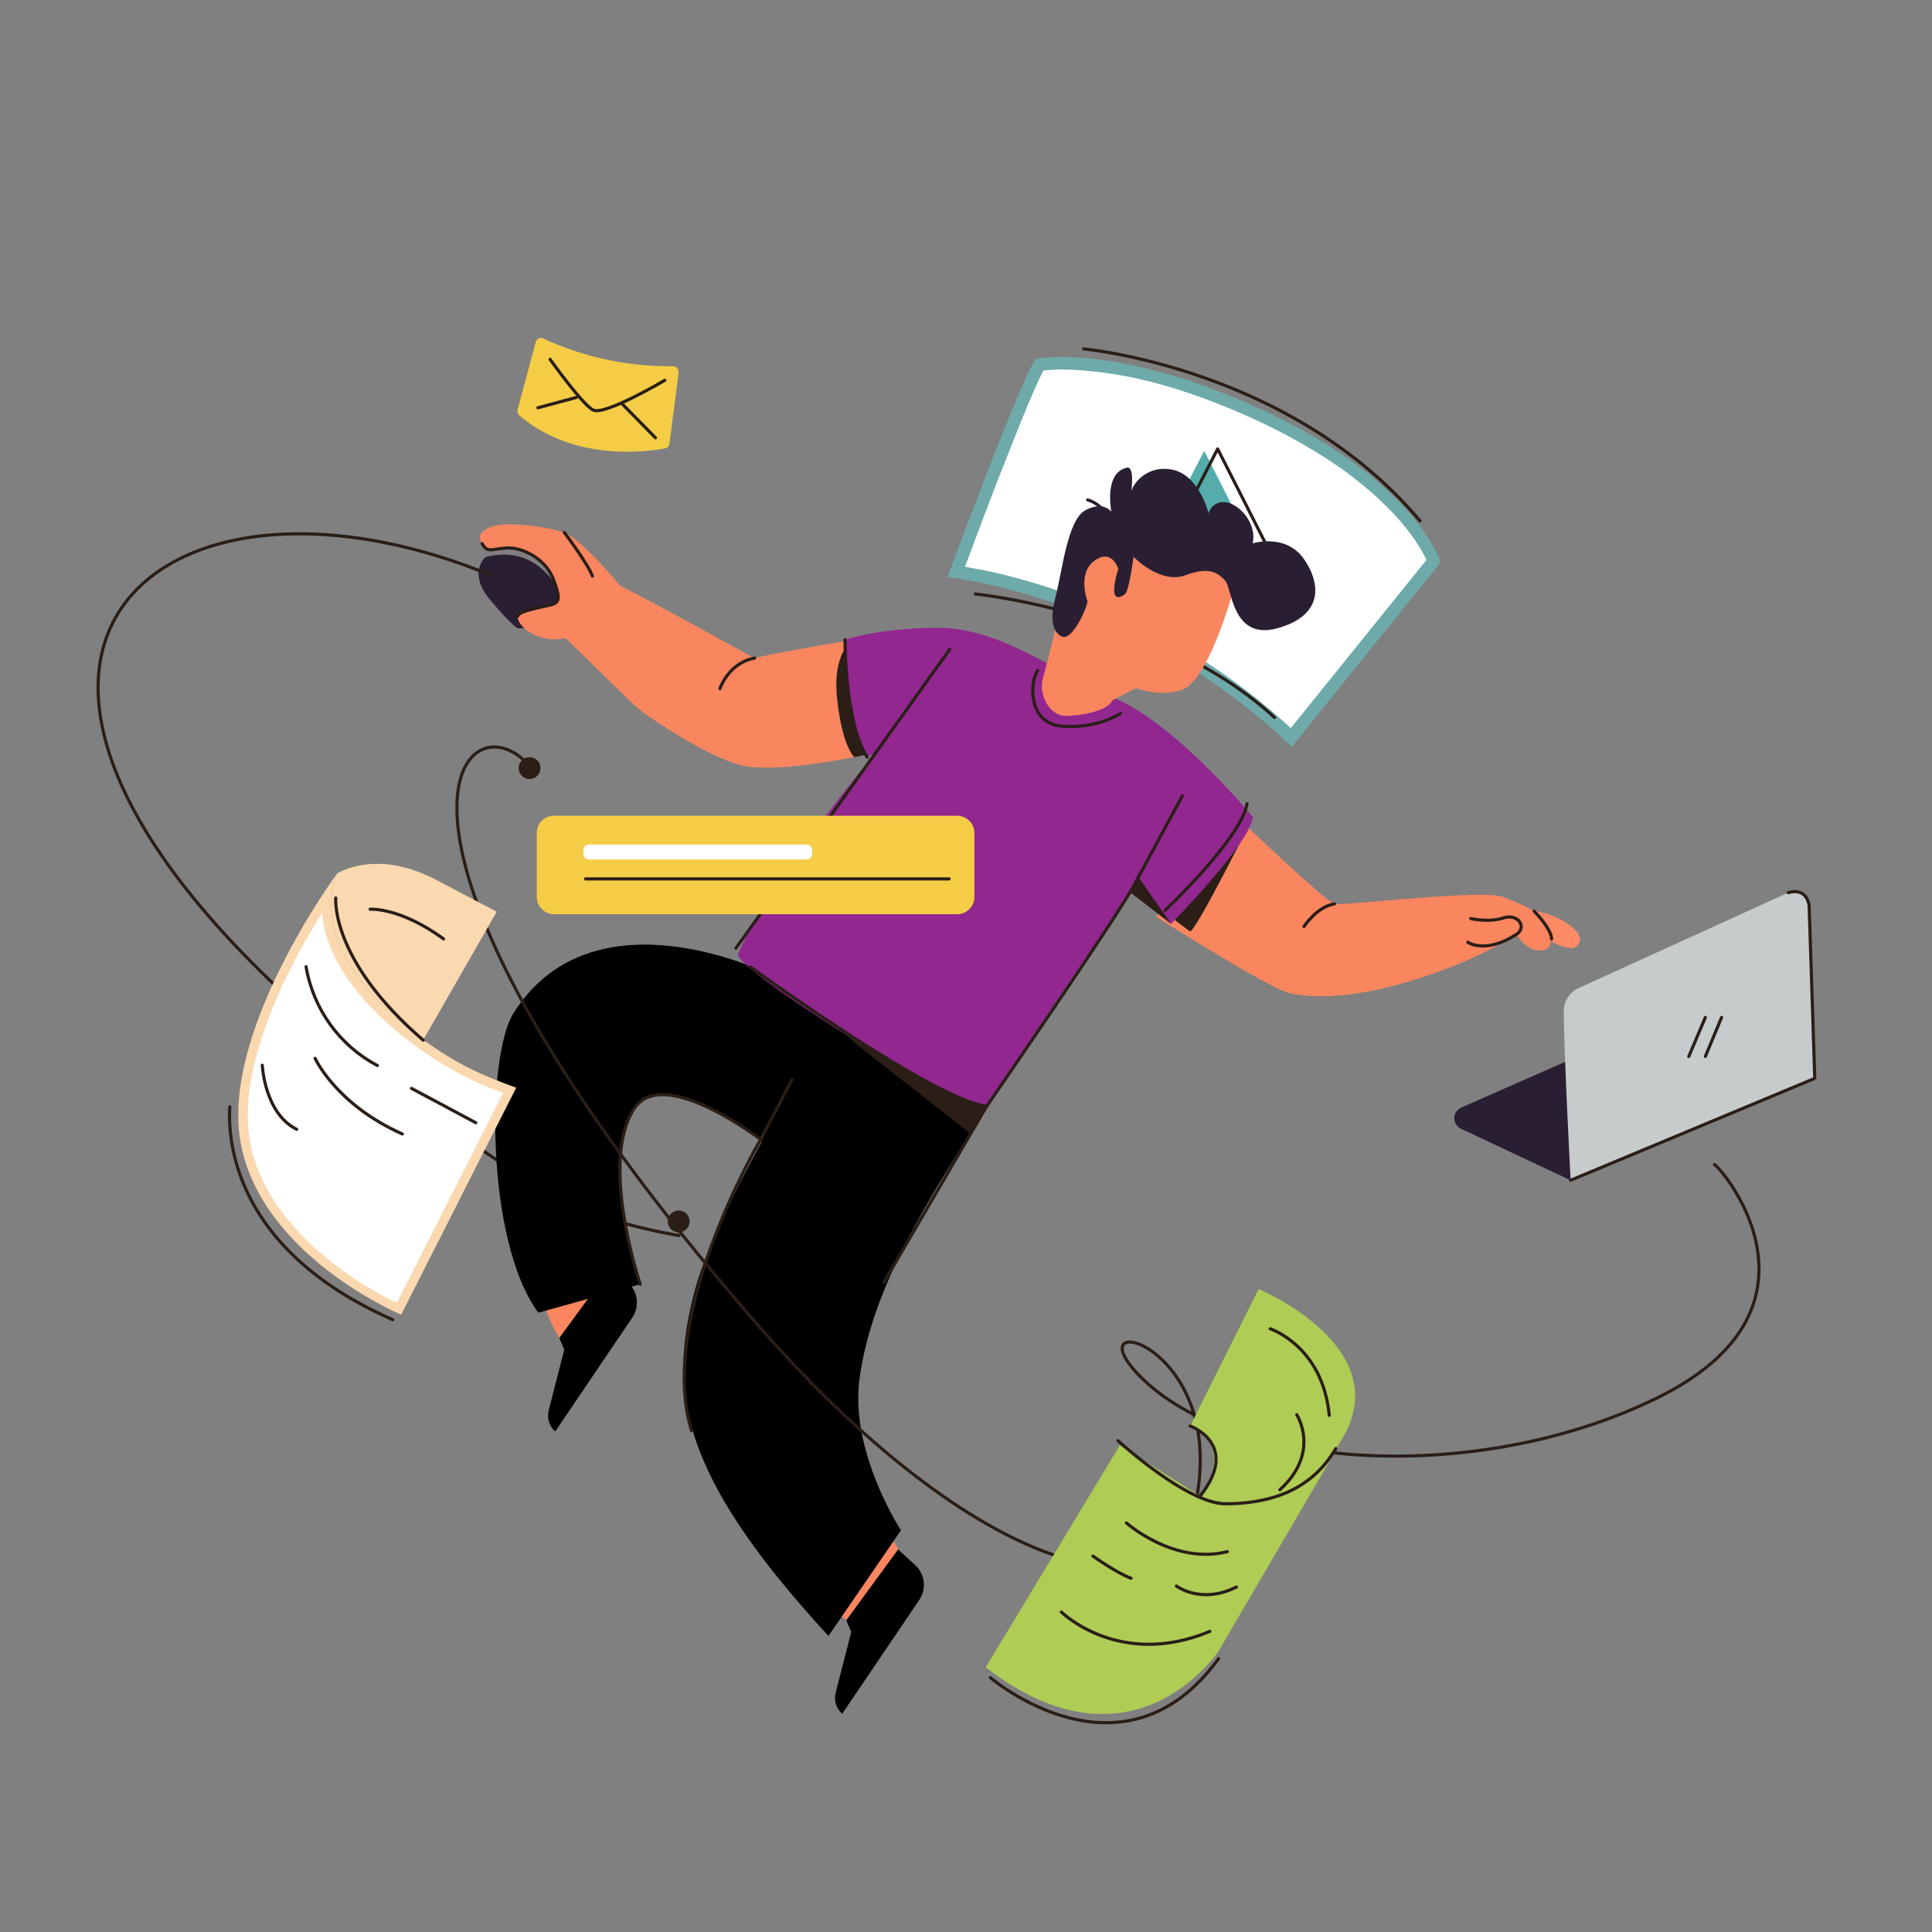 <svg cache-id="d00b8263e75e46fdb7ed8694a736d423" id="esytXOH9kGg1" xmlns="http://www.w3.org/2000/svg" xmlns:xlink="http://www.w3.org/1999/xlink" viewBox="0 0 618 618" shape-rendering="geometricPrecision" text-rendering="geometricPrecision">
<rect x="0" y="0" width="618" height="618" fill="#808080" stroke="none"/>
<style><![CDATA[
#esytXOH9kGg2_to {animation: esytXOH9kGg2_to__to 5000ms linear infinite normal forwards}@keyframes esytXOH9kGg2_to__to { 0% {transform: translate(381.942px,175.272px)} 9.667% {transform: translate(381.942px,175.272px)} 25.333% {transform: translate(381.942px,146.176px)} 42.667% {transform: translate(381.942px,173.922px)} 59.333% {transform: translate(381.942px,175.272px)} 75.333% {transform: translate(381.942px,146.176px)} 92.667% {transform: translate(381.942px,173.922px)} 100% {transform: translate(381.942px,174.516px)}} #esytXOH9kGg17_to {animation: esytXOH9kGg17_to__to 5000ms linear infinite normal forwards}@keyframes esytXOH9kGg17_to__to { 0% {transform: translate(294px,290px)} 0.667% {transform: translate(294px,290px)} 17.333% {transform: translate(294px,270px)} 33.333% {transform: translate(294px,290px)} 50% {transform: translate(294px,290px)} 66.667% {transform: translate(294px,270px)} 82.667% {transform: translate(294px,290px)} 100% {transform: translate(294px,290px)}} #esytXOH9kGg55 {animation: esytXOH9kGg55_c_o 5000ms linear infinite normal forwards}@keyframes esytXOH9kGg55_c_o { 0% {opacity: 0} 33.333% {opacity: 1} 66.667% {opacity: 0} 100% {opacity: 1}} #esytXOH9kGg74_to {animation: esytXOH9kGg74_to__to 5000ms linear infinite normal forwards}@keyframes esytXOH9kGg74_to__to { 0% {transform: translate(0px,-2261px)} 16.667% {transform: translate(0px,-2298.289px)} 33.333% {transform: translate(0px,-2268.789px)} 50% {transform: translate(0px,-2261px)} 66.667% {transform: translate(0px,-2298.289px)} 83.333% {transform: translate(0px,-2268.789px)} 100% {transform: translate(0px,-2261px)}} #esytXOH9kGg80_to {animation: esytXOH9kGg80_to__to 5000ms linear infinite normal forwards}@keyframes esytXOH9kGg80_to__to { 0% {transform: translate(0px,-2261px)} 16.333% {transform: translate(0px,-2279.095px)} 33.333% {transform: translate(0px,-2254.862px)} 50% {transform: translate(0px,-2261px)} 66.333% {transform: translate(0px,-2279.095px)} 83.333% {transform: translate(0px,-2254.862px)} 100% {transform: translate(0px,-2261px)}} #esytXOH9kGg87_to {animation: esytXOH9kGg87_to__to 5000ms linear infinite normal forwards}@keyframes esytXOH9kGg87_to__to { 0% {transform: translate(0px,-2261px)} 6.667% {transform: translate(0px,-2261px)} 23.333% {transform: translate(0px,-2293.038px)} 40% {transform: translate(0px,-2263.538px)} 56.667% {transform: translate(0px,-2261px)} 73.333% {transform: translate(0px,-2293.038px)} 90% {transform: translate(0px,-2263.538px)} 100% {transform: translate(0px,-2262.015px)}} #esytXOH9kGg91_to {animation: esytXOH9kGg91_to__to 5000ms linear infinite normal forwards}@keyframes esytXOH9kGg91_to__to { 0% {transform: translate(0px,-2261px)} 16.667% {transform: translate(0px,-2294.73px)} 33.333% {transform: translate(0px,-2265.389px)} 50% {transform: translate(0px,-2261px)} 66.667% {transform: translate(0px,-2294.73px)} 83.333% {transform: translate(0px,-2265.389px)} 100% {transform: translate(0px,-2261px)}} #esytXOH9kGg103_to {animation: esytXOH9kGg103_to__to 5000ms linear infinite normal forwards}@keyframes esytXOH9kGg103_to__to { 0% {transform: translate(0px,-2182.9px)} 8% {transform: translate(0px,-2182.9px)} 25% {transform: translate(0px,-2234.355px)} 40.667% {transform: translate(0px,-2194.155px)} 57.667% {transform: translate(0px,-2182.9px)} 74.667% {transform: translate(0px,-2234.355px)} 90% {transform: translate(0px,-2194.155px)} 100% {transform: translate(0px,-2187.784px)}}
]]></style>
<g id="esytXOH9kGg2_to" transform="translate(381.942,175.272)"><g transform="translate(-381.942,-175.272)"><g transform="translate(0-2261)"><g transform="translate(-9038.01-16115.7)"><path d="M9451,18612.7c-11.1-10.5-23.6-19.8-37.1-27.6-11.3-6.6-23.4-12.1-35.8-16.6-11.1-3.9-20.5-6.2-26.4-7.5-3.4-.7-6.1-1.1-7.8-1.4c1.9-5.1,6.7-17.9,11.7-30.8c3.8-9.8,7-17.7,9.5-23.7c1.5-3.5,2.7-6.3,3.7-8.4s1.6-3.1,1.8-3.5c1-.2,3.4-.4,7.1-.4c4.8,0,12.6.5,23.2,2.8c11.9,2.6,24.6,6.9,37.8,12.9c11.5,5.2,21.8,11,30.4,17.2c6.9,5,12.9,10.3,17.7,15.7c4.3,4.8,6.8,8.9,8.2,11.4.8,1.5,1.4,2.7,1.7,3.4l-45.7,56.5Z" fill="#fff"/><path d="M9377.6,18494.9c-2.7,0-4.6.2-5.8.3-.7,1.3-2.2,4.3-5.2,11.5-2.5,6-5.6,13.9-9.4,23.5-4.3,11.1-8.3,21.9-10.5,27.8c1.5.3,3.4.6,5.5,1c6,1.2,15.5,3.5,26.7,7.5c12.6,4.5,24.8,10.1,36.2,16.7c13,7.5,25,16.4,35.8,26.4l43.4-53.8c-1.1-2.4-3.7-7.1-8.8-12.9-4.7-5.3-10.5-10.5-17.3-15.5-8.6-6.2-18.8-12-30.3-17.2-13.1-5.9-25.7-10.2-37.4-12.7-10.5-2.1-18.2-2.6-22.9-2.6v0m0-4c10.6,0,31.7,2.3,61.8,15.8c51.5,23.2,59.4,49.9,59.4,49.9l-47.6,59c-49.9-48.2-110.1-54.3-110.1-54.3s25.4-68.8,28.5-69.8c0,0,2.7-.6,8-.6Z" fill="#6eaaaa"/></g><path d="M312,2451c0,0,59.2,6,95.7,39.5" fill="none" stroke="#2a1e17" stroke-linecap="round" stroke-linejoin="round"/><path d="M363.1,2448.1l22.1-42.9l22.7,44.8-44.8-1.9Z" fill="#54acab"/><path d="M367.4,2447.5l22.1-42.9l22.7,44.8-44.8-1.9Z" fill="none" stroke="#2a1e17" stroke-linecap="round" stroke-linejoin="round"/><path d="M346.6,2372.6c0,0,66.4,6,107.6,55" fill="none" stroke="#2a1e17" stroke-linecap="round" stroke-linejoin="round"/><path d="M350.2,2459.3c-3.2-2.7-5.5-7.5-2.6-12.3s7.5-5.4,8.9-3.6s2,4.9.6,8.5" fill="none" stroke="#2a1e33" stroke-linecap="round" stroke-linejoin="round"/><path d="M355.5,2428.7c0,0-1.9-6.2-7.6-7.8" fill="none" stroke="#2a1e33" stroke-linecap="round" stroke-linejoin="round"/></g></g></g><g><g><path d="M165.7,201c7.7-.2,17.5-.7,15.6-6.6s-9.3-20.6-26-16.2c0,0-5.9,4.9,1.5,13.7s8.9,9.1,8.9,9.1Z" fill="#2a1e33"/><path d="M157.5,184.2c-121.5-50.4-215.1,46.6,14,195.2c18,11.7,45.7,15.8,45.7,15.8" fill="none" stroke="#2a1e17" stroke-linecap="round" stroke-linejoin="round"/></g></g><g id="esytXOH9kGg17_to" transform="translate(294,290)"><g transform="translate(-294,-294)"><g><g transform="translate(0-2261)"><path d="M157.4,2433.4c-3.1,1.2-4.9,2.6-3.2,5.5c1.8,3,2.6,1.8,7.7,1.4s12.5,3.4,15,9.7s1.8,7.3.4,8.1-11.3,2-11.7,4s4,7.8,13.1,7.4l2.2-.4c0,0,19.1,18.7,21.9,21.4c2.8,2.8,23.1,16.5,34.3,19.3c8.5,2.1,25.8-.6,36.1-2.6c5-1,8.4-1.8,8.4-1.8s-7.8-14-9.4-35.6c0,0-18.6,3-31,5.7c0,0-28.9-16.1-42.9-23.2c0,0-12.3-15-18-17s-18.7-3.5-22.9-1.9Z" fill="#f9865f"/><path d="M180.5,2435.3c0,0,7.8,10.4,9,14" fill="none" stroke="#2a1e17" stroke-linecap="round" stroke-linejoin="round"/><path d="M230.3,2485.3c0,0,2.6-8.2,11.1-9.8" fill="none" stroke="#2a1e17" stroke-linecap="round" stroke-linejoin="round"/></g><g transform="matrix(.997-.076 0.076 0.997-197.975-2224.994)"><path d="M493.4,2565.2c6,1.3,10.6,3.6,13.8,6.9s1.7,5,.6,6-5.6-.1-9.5-3.6c-3.9-3.4-4.9-9.3-4.9-9.3Z" fill="#ff8a66"/><path d="M374.5,2558.4c1-1.3,17-18.4,26.2-32.1c0,0,28,31.3,31,32.3c1.1.4,8,.3,16.5.2c14.4-.1,33.5-.3,37.7,1.8c6.7,3.4,10.8,5.1,12.5,9.8s2.3,7.8-1.7,8.1c-4.7.3-7.7-5.7-7.7-5.7s-3.9,2.3-13.8,6.1c0,0-35.8,13.9-59.8,7.2-6.5-1.9-40.9-27.7-40.9-27.7Z" fill="#f9865f"/><path d="M473.3,2574.1c0,0,5.2,4.3,15.6-1.3c3.8-2,1.1-6.8-3.7-5.6s-10.4-.6-10.4-.6" fill="none" stroke="#2a1e17" stroke-linecap="round" stroke-linejoin="round"/><path d="M495.2,2565.8c0,0,5,5.8,4.9,9.3" fill="none" stroke="#2a1e17" stroke-linecap="round" stroke-linejoin="round"/><path d="M421.4,2565.1c0,0,4.5-6,10.3-6.5" fill="none" stroke="#2a1e17" stroke-linecap="round" stroke-linejoin="round"/></g><path d="M380.6,301.9c-3.6-2.7-6-4.5-6-4.5c1-1.3,17-18.4,26.2-32.1c0,.1-18.8,37.7-20.2,36.6Z" fill="#2a1e17"/><path d="M154.2,177.9c1.8,3,2.6,1.8,7.7,1.4s12.5,3.4,15,9.7s1.8,7.3.4,8.1-11.3,2-11.7,4" fill="none" stroke="#2a1e17" stroke-linecap="round" stroke-linejoin="round"/><path d="M287.4,499.6l-4.6-7.8L266.5,519l4.3,3.3l16.6-22.7Z" fill="#f9865f"/><path d="M178.9,432c0,0-8.5-13.8-4.8-20.5l27,2.9L178.9,432Z" fill="#f9865f"/><path d="M178.9,432l1.6,3.7-5,19.5c-.6,2.5.2,5,2.1,6.7v0l24.7-36.5c2.3-3.5,1.8-8.1-1.3-11l-5.5-5.1L178.9,432Z"/><path d="M204.8,414.8c0,0-13.2-39-2-56.1c9.2-14.1,39.3,8.8,43.5,11.9l21.6-38.9c0,0-5-7-17.2-13.8s-62.7-27.3-86.4,10.1c-8.8,13.8-8.9,73.2,7.9,95.9l32.6-9.1Z"/><path d="M204.8,414.8c0,0-13.2-39-2-56.1c9.2-14.1,39.3,8.8,43.5,11.9" fill="none" stroke="#2a1e17" stroke-linecap="round" stroke-linejoin="round"/><path d="M267.8,331.7c-9.8,10.3-38.9,60.6-45.4,84.6-8.7,32.1-5.5,58.8,42.6,111l23.2-33.8c0,0-16.3-24.8-13.3-48.2c4.4-33.8,28.5-66.6,40.6-87.4l-47.7-26.2Z"/><path d="M271.5,336.1l38.6,30.3l11.5-17.6-50.1-12.7Z" fill="#2a1e17"/><path d="M273.3,246.2c5-1,8.4-1.8,8.4-1.8s-9.4-11.9-11-33.4c0,0-4.3,4.6-2.9,16.8c1.7,15.3,5.5,18.4,5.5,18.4Z" fill="#2a1e17"/><path d="M270.3,208.6c0,0,.3,26.3,7.3,37.3l2.5-1c0,0-33.2,38.9-44,64.3-1.8,4.2,69,49.4,79.5,48.7c0,0,34.5-52.6,46.3-68.2l12.7,9.8c0,0,24.9-25.2,26.2-34.1c0,0-24-29.2-43.7-37.8s-37.2-23.2-58.3-22.8c-18.3.3-28.5,3.8-28.5,3.8Z" fill="#92278f"/><path d="M374.6,299.5l-12.7-9.8l2-5.5l10.7,15.3Z" fill="#2a1e17"/><path d="M393.8,195.4c-2.2,6.9-8.6,26.9-15.8,29.3s-14.6-.6-14.6-.6l-7.6,3.9c-.8,2.5-6.9,4.7-14.6,5-5.7.2-9.2-7.2-7.5-12.5.8-2.5,3.7-14.5,3.7-14.5s6.2-22.7,11.8-27.4s11-9.3,26.1-3.2c23.2,9.4,18.5,20,18.5,20Z" fill="#f9865f"/><path d="M347.9,196.4c-1,4.2-5.4,12.7-8.3,11.2s-3.9-5.4-1.9-12.9s3.7-24.4,9.5-27.5s8.3.5,8.3.5-2.5-12.4,4.9-14.1c0,0,2.5-1.2,1.5,7.3c2-4.8,7.1-7.6,12.2-6.8c9.3,1,12.5,14.1,12.5,14.1.6-2.2,2.6-3.7,4.9-3.6c4.2,0,10.7,6.3,9.2,13.2c0,0,10.8-3.4,16.6,5.3s5.1,18.1-8.8,21.9c-14.5,3.9-14.4-13.1-16.6-15.3s-4.6-4.7-12.7-1.7-16.6-5.9-16.6-5.9-1.4,10.8-2.7,11.9-4.1,2.4-3.4-2.7s1.5-4.6,1-5.9-2.8-5.6-7.6-1.9c-5.4,4.2-2,12.9-2,12.9Z" fill="#2a1e33"/><path d="M270.7,522.3l1.6,3.7-5,19.5c-.6,2.5.2,5,2.1,6.7v0l24.7-36.5c2.3-3.5,1.8-8.1-1.3-11l-5.5-5.1-16.6,22.7Z"/><line x1="235.4" y1="307.3" x2="303.8" y2="211.7" fill="none" stroke="#2a1e17" stroke-linecap="round" stroke-linejoin="round"/><path d="M332,218.4c-2.5,3.2-3.6,17,7.8,17.9s18.6-4.1,18.6-4.1" fill="none" stroke="#2a1e17" stroke-linecap="round" stroke-linejoin="round"/><path d="M253.3,349.4l-10.1,19.3c0,0-33.3,56.4-22,92.9" fill="none" stroke="#2a1e17" stroke-linecap="round" stroke-linejoin="round"/><path d="M282.8,414.1l32.8-56.2c0,0,43-62.4,47.4-71.2l15.2-28.1" fill="none" stroke="#2a1e17" stroke-linecap="round" stroke-linejoin="round"/><path d="M240,313.3c0,0,58.4,42.5,75.7,44.6" fill="none" stroke="#2a1e17" stroke-linecap="round" stroke-linejoin="round"/><path d="M270.3,208.6c0,0-.1,26.7,7.1,37.6" fill="none" stroke="#2a1e17" stroke-linecap="round" stroke-linejoin="round"/><path d="M398.9,261.1c-1.8,11-26.2,34.1-26.2,34.1" fill="none" stroke="#2a1e17" stroke-linecap="round" stroke-linejoin="round"/><path d="" fill="#2a1e17"/><path d="" fill="#f9865f"/><ellipse rx="3.5" ry="3.5" transform="translate(217.1 394.7)" fill="#2a1e17"/></g><rect width="700" height="700" rx="0" ry="0" transform="translate(-56-56)" fill="none"/></g></g><g id="esytXOH9kGg55" opacity="0"><g><ellipse rx="7.4" ry="7.4" transform="translate(257.8 174.2)" fill="#ff6d66"/><g transform="translate(-8604.36-17530.5)"><ellipse rx="3.3" ry="3.3" transform="translate(8727.3 17651.3)" fill="none"/><ellipse rx="1.3" ry="1.3" transform="translate(8727.3 17651.3)" fill="none" stroke="#a0c6f4" stroke-width="4" stroke-miterlimit="10"/></g><ellipse rx="3.3" ry="3.3" transform="translate(487.2 415.1)" fill="#fad8b0"/><ellipse rx="3.3" ry="3.3" transform="translate(137 465.6)" fill="#ff6d66"/><ellipse rx="4.5" ry="4.5" transform="translate(412.5 481.7)" fill="#ff6d66"/><path d="M446.3,384.5l3.5,6.1l3.5,6.1h-14.1l3.5-6.1l3.6-6.1Z" fill="#a0c6f4"/><line x1="11.5" y1="315.5" x2="21.3" y2="315.5" fill="none" stroke="#ff6d66" stroke-linecap="round" stroke-linejoin="round"/><line x1="296.3" y1="129.3" x2="306.2" y2="129.3" fill="none" stroke="#fad8b0" stroke-miterlimit="10"/><line x1="192.2" y1="494.1" x2="202.1" y2="494.1" fill="none" stroke="#a0c6f4" stroke-linecap="round" stroke-linejoin="round"/><ellipse rx="3.3" ry="3.3" transform="translate(600.8 371.2)" fill="#91ba83"/></g></g><g><path d="M167.3,242.9C145.9,224,110.5,271.1,240,421.1c74.7,86.5,133.4,94.3,141.4,64.2c14.3-54-37.3-67.7-18.1-46.5c27.9,30.8,107.2,37.3,166.3,8.6c58.3-28.3,22.5-72.3,18.8-74.9" fill="none" stroke="#2a1e17" stroke-linecap="round" stroke-linejoin="round"/><ellipse rx="3.5" ry="3.5" transform="translate(169.4 245.7)" fill="#2a1e17"/></g><g transform="translate(0 5.038)"><g><g id="esytXOH9kGg74_to" transform="translate(0,-2261)"><g transform="translate(0,0)"><path d="M502.4,2633.5L467.3,2617c-1.8-.9-2.6-3-1.8-4.9.4-.8,1-1.4,1.8-1.8l65.4-28.8c.9-.4,2-.4,2.9,0l44.9,19.3-78.1,32.7Z" fill="#2a1e33"/><path d="M500.2,2579.3c.1,14.5,2.2,54.2,2.2,54.2l78.1-32.6-1.8-55.2c-.1-2.6-2.3-4.7-4.9-4.6-.6,0-1.2.2-1.8.4l-67.2,30.6c-2.8,1.4-4.6,4.2-4.6,7.2Z" fill="#c6cbcb"/><path d="M502.4,2633.5l78.1-32.6-1.8-55.2c0,0-.5-6-6.7-4.2" fill="none" stroke="#2a1e17" stroke-linecap="round" stroke-linejoin="round"/><line x1="540.2" y1="2593.9" x2="545.5" y2="2581.4" fill="none" stroke="#2a1e17" stroke-linecap="round" stroke-linejoin="round"/><line x1="545.5" y1="2593.9" x2="550.7" y2="2581.4" fill="none" stroke="#2a1e17" stroke-linecap="round" stroke-linejoin="round"/></g></g><g id="esytXOH9kGg80_to" transform="translate(0,-2261)"><g transform="translate(0,0)"><g transform="translate(-8558.54-15285)"><path d="" fill="#eaecec"/><path d="M8732.4,17649.3c12.9,5.9,27,9,41.3,8.8c1,0,1.9.8,1.9,1.9c0,.1,0,.2,0,.2l-2.9,22.6c-.1.8-.7,1.5-1.5,1.6-5.8,1.1-29.1,4.3-46.5-10.5-.5-.5-.8-1.2-.6-1.9l5.8-21.6c.3-1,1.3-1.6,2.3-1.3c0,.1.1.1.2.2Z" fill="#f5cc45"/><path d="M8734.5,17655.9c0,0,10.1,14.2,13.7,16.2s23-9.5,23-9.5" transform="translate(0 0)" fill="none" stroke="#2a1e17" stroke-linecap="round" stroke-linejoin="round"/><line x1="8757.6" y1="17670.2" x2="8768.2" y2="17681" fill="none" stroke="#2a1e17" stroke-linecap="round" stroke-linejoin="round"/><line x1="8742.9" y1="17668.1" x2="8730.6" y2="17671.4" fill="none" stroke="#2a1e17" stroke-linecap="round" stroke-linejoin="round"/></g></g></g><g id="esytXOH9kGg87_to" transform="translate(0,-2261)"><g transform="translate(0,0)"><path d="M177.2,2516.9h129c3,0,5.5,2.5,5.5,5.5v20.5c0,3-2.5,5.5-5.5,5.5h-129c-3,0-5.5-2.5-5.5-5.5v-20.5c0-3.1,2.5-5.5,5.5-5.5Z" fill="#f5cc45"/><path d="M188.4,2526.1h69.6c1,0,1.8.8,1.8,1.8v1.2c0,1-.8,1.8-1.8,1.8h-69.6c-1,0-1.8-.8-1.8-1.8v-1.2c0-1,.8-1.8,1.8-1.8Z" fill="#fff"/><line x1="187.3" y1="2537.1" x2="303.6" y2="2537.1" fill="none" stroke="#2a1e17" stroke-linecap="round" stroke-linejoin="round"/></g></g><g id="esytXOH9kGg91_to" transform="translate(0,-2261)"><g transform="translate(0,0)"><path d="M135.4,2588.6c-17.8-12.8-35.3-32.7-27.6-53.2c0,0,12.3-8.2,31.7,2l19.4,10.2-23.5,41Z" fill="#fad8b0"/><g transform="translate(-9093.18-16076.7)"><path d="M9220.8,18751.4c-1.2-.6-3.2-1.5-5.6-2.8-3.8-2.1-9.6-5.5-15.7-10.1-6.8-5.2-12.5-10.8-16.9-16.7-5.5-7.3-9.1-15-10.7-22.9s-1-17.4,1.7-28c2.2-8.6,5.8-18,10.8-27.9c4.8-9.7,10-18,13.5-23.4-.2,2.6-.1,5.3.3,8.1.8,4.9,2.8,9.9,5.9,14.9c6.5,10.5,16.5,18.9,23.8,24.2c5.3,3.8,9.9,6.7,14.7,9.1c3.9,2,7.9,3.7,13.7,5.9l-35.5,69.6Z" fill="#fff"/><path d="M9196.2,18624.7c-3.2,5.1-7,11.6-10.6,18.9-4.9,9.8-8.4,19.1-10.6,27.6-2.7,10.4-3.3,19.6-1.7,27.3c1.5,7.7,5,15.2,10.4,22.3c4.4,5.8,9.9,11.3,16.6,16.4c6,4.6,11.7,8,15.5,10c1.7.9,3.2,1.7,4.3,2.2l34-67.1c-5-1.9-8.7-3.5-12.3-5.3-4.9-2.5-9.6-5.4-14.9-9.2-7.4-5.3-17.6-13.9-24.2-24.6-3.2-5.2-5.2-10.3-6.1-15.4-.2-1-.3-2.1-.4-3.1m4.8-12.6c-7.7,20.5,9.8,40.4,27.6,53.2c10.7,7.7,18.2,11.1,29.7,15.3l-36.8,72.6c0,0-44-18.4-51.2-54.2-7.2-35.7,30.7-86.9,30.7-86.9Z" fill="#fad8b0"/></g><path d="M97.9,2565.2c2.3,13.5,10.7,25.2,22.8,31.6" fill="none" stroke="#2a1e17" stroke-linecap="round" stroke-linejoin="round"/><line x1="131.6" y1="2604.1" x2="152.2" y2="2615.1" fill="none" stroke="#2a1e17" stroke-linecap="round" stroke-linejoin="round"/><path d="M100.8,2594.5c0,0,6.6,14.7,27.9,24.2" fill="none" stroke="#2a1e17" stroke-linecap="round" stroke-linejoin="round"/><path d="M83.9,2596.7c0,0,.7,15.4,11,20.5" fill="none" stroke="#2a1e17" stroke-linecap="round" stroke-linejoin="round"/><path d="M107.4,2543.2c0,0-1.9,19.8,28,45.5" fill="none" stroke="#2a1e17" stroke-linecap="round" stroke-linejoin="round"/><path d="M118.4,2546.8c0,0,9.5-.7,23.5,9.5" fill="none" stroke="#2a1e17" stroke-linecap="round" stroke-linejoin="round"/><path d="M73.5,2610c-.6,9.8.6,45.4,52.1,68.1" fill="none" stroke="#2a1e17" stroke-linecap="round" stroke-linejoin="round"/></g></g><g id="esytXOH9kGg103_to" transform="translate(0,-2182.9)"><g transform="translate(0,0)"><path d="M402.6,2590.2L380.7,2634c0,0,14.8,5.5,3.2,22.4c0,0,27.4,11.4,45.3-18.1c18-29.5-26.6-48.1-26.6-48.1Z" fill="#afcc54"/><path d="M384,2656.5c0,0,27.4,11.4,45.3-18.1L389.8,2706c0,0-27.4,41.6-74.5,5.2l42.9-71l25.8,16.3Z" fill="#afcc54"/><path d="M380.7,2634c0,0,16.3,5.8,3.2,22.4" fill="none" stroke="#2a1e17" stroke-linecap="round" stroke-linejoin="round"/><path d="M357.6,2638.7c0,0,22.2,20.3,34.5,20.2s26.7-3.1,35.2-17.7" fill="none" stroke="#2a1e17" stroke-linecap="round" stroke-linejoin="round"/><path d="M360.3,2665c0,0,15.2,13.5,32.3,9.2" fill="none" stroke="#2a1e17" stroke-linecap="round" stroke-linejoin="round"/><path d="M376.3,2685.2c0,0,8,6,19.2.3" fill="none" stroke="#2a1e17" stroke-linecap="round" stroke-linejoin="round"/><path d="M339.5,2693.5c0,0,18.5,18.3,47.5,6.2" fill="none" stroke="#2a1e17" stroke-linecap="round" stroke-linejoin="round"/><path d="M349.6,2675.6c0,0,7.5,5.4,12.2,7.1" fill="none" stroke="#2a1e17" stroke-linecap="round" stroke-linejoin="round"/><path d="M406.3,2602.9c0,0,16.8,5.5,18.9,27.7" fill="none" stroke="#2a1e17" stroke-linecap="round" stroke-linejoin="round"/><path d="M414.8,2630.4c0,0,7.8,12-5.4,24" fill="none" stroke="#2a1e17" stroke-linecap="round" stroke-linejoin="round"/><path d="M316.8,2714.5c0,0,42.3,36.2,73-6.1" fill="none" stroke="#2a1e17" stroke-linecap="round" stroke-linejoin="round"/></g></g></g></g></svg>
